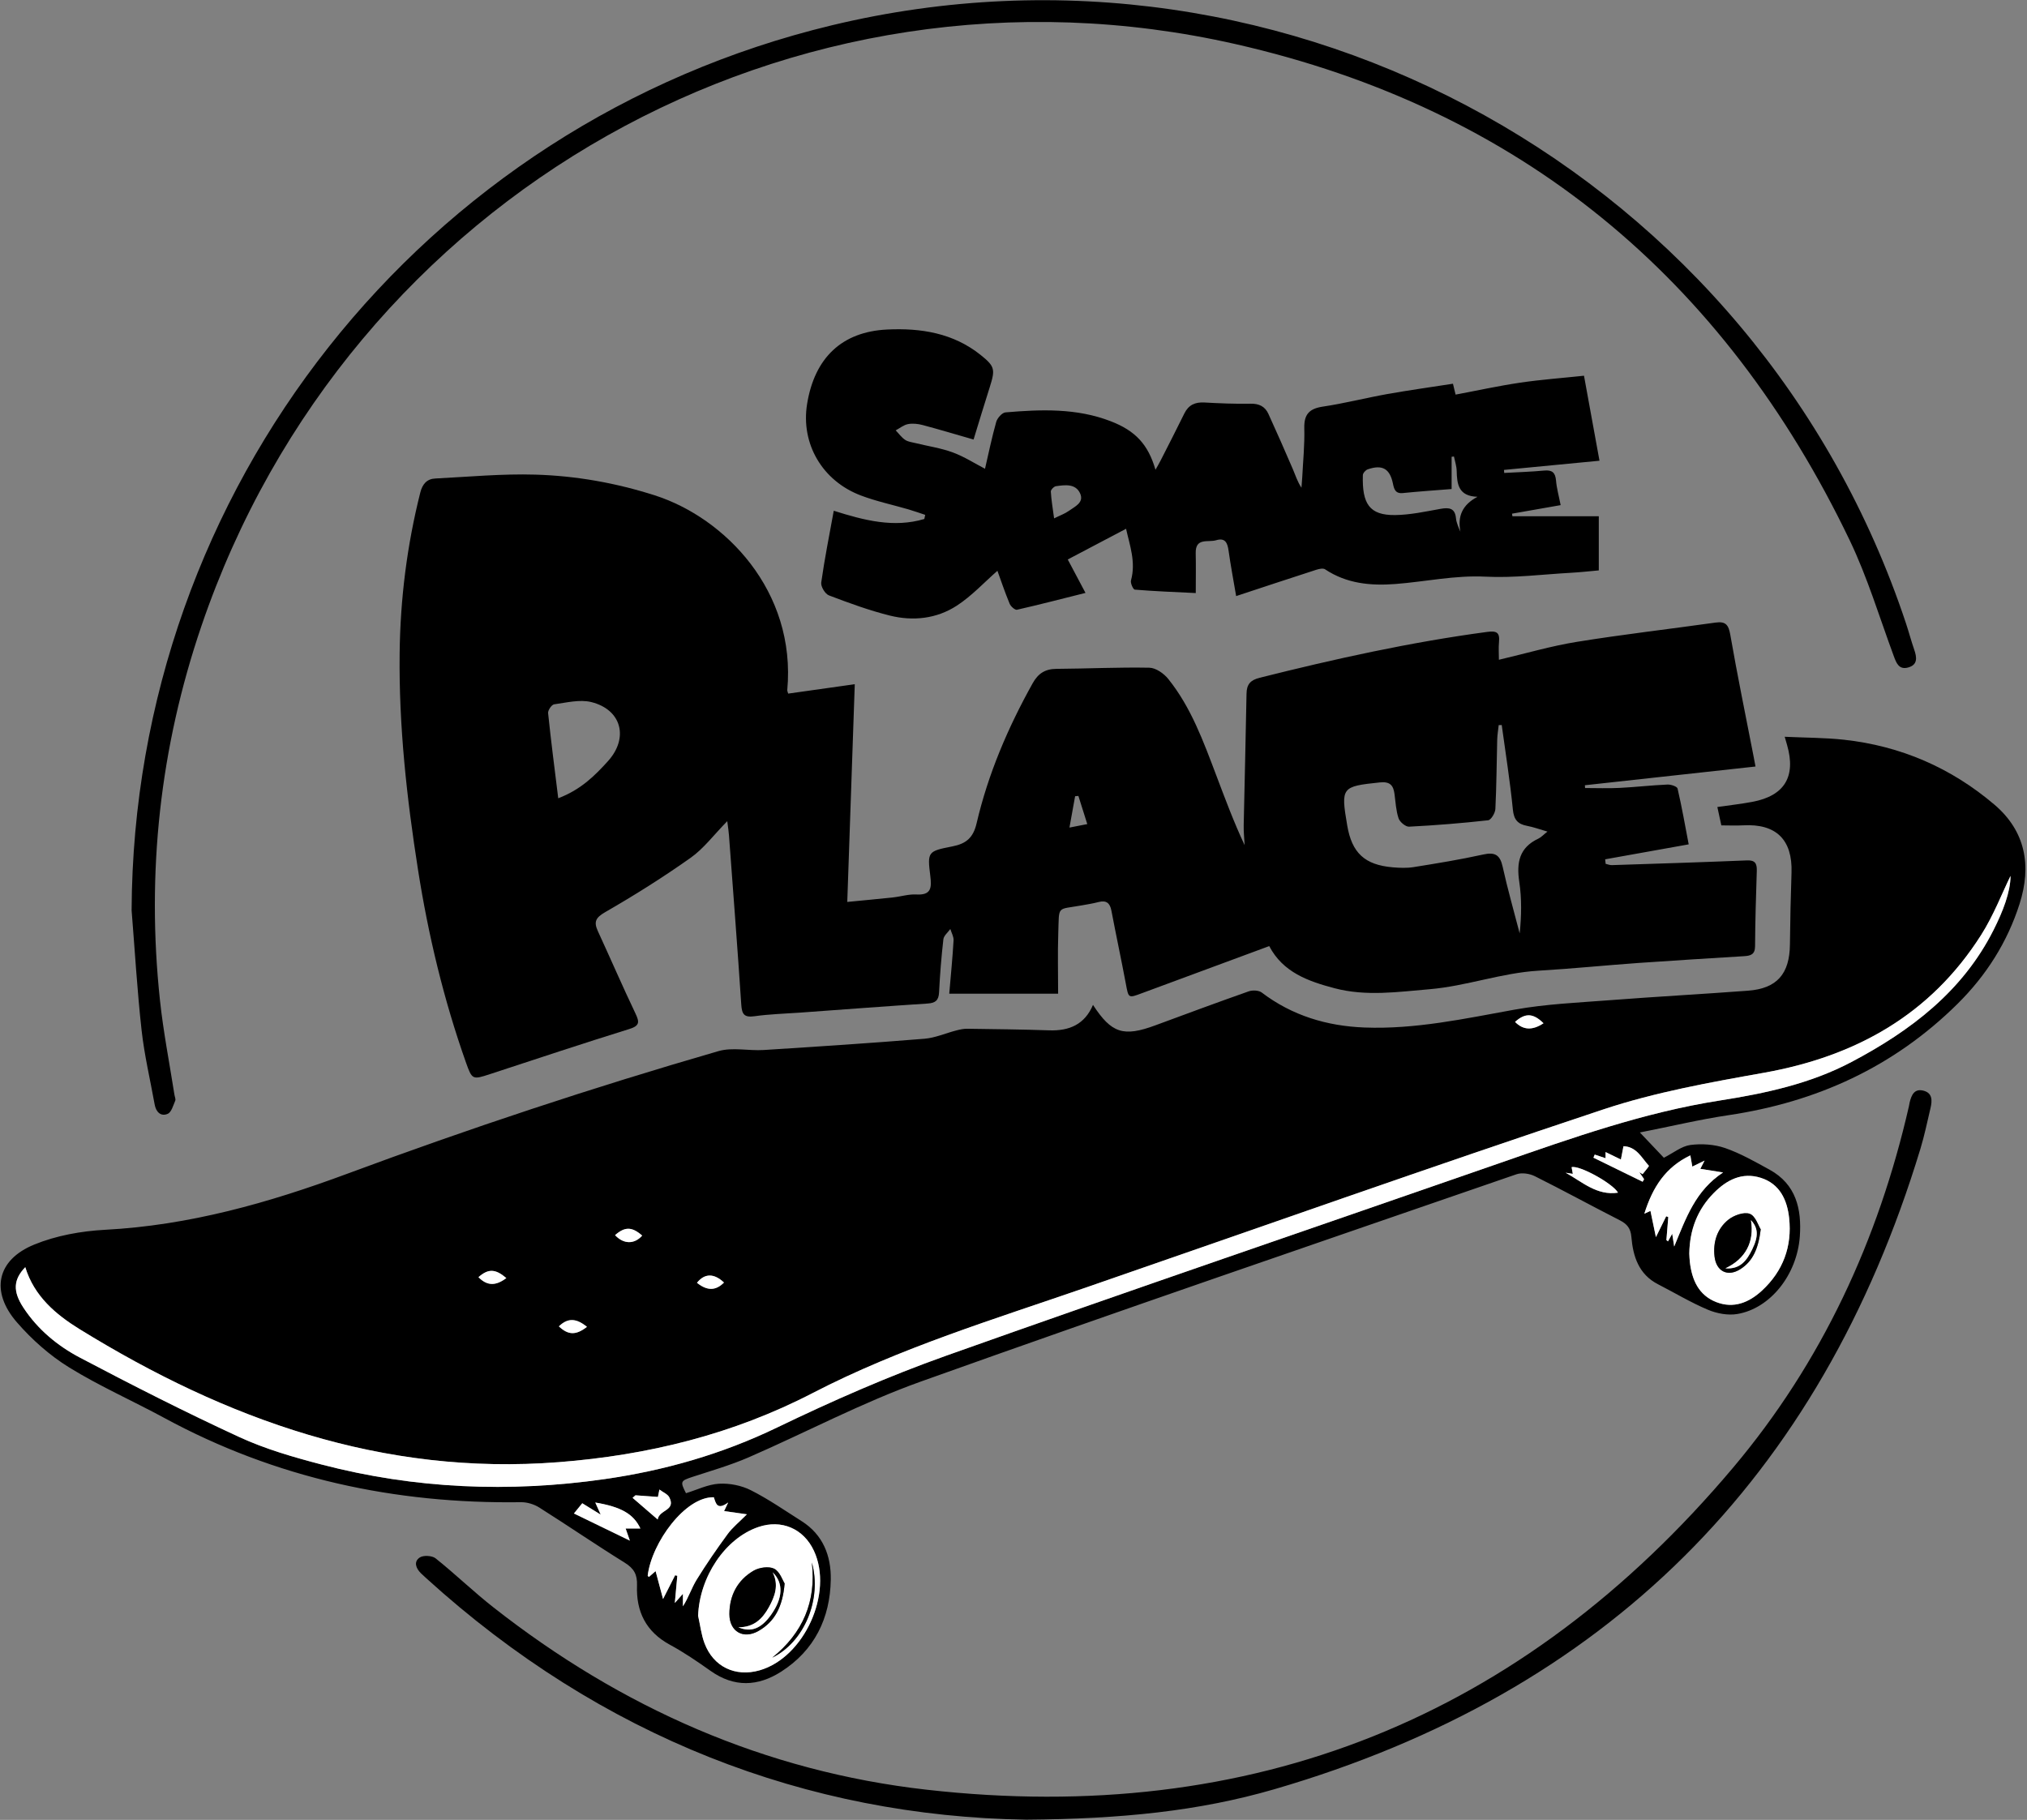 <?xml version="1.0" encoding="UTF-8"?> <svg xmlns="http://www.w3.org/2000/svg" width="872" height="783" viewBox="0 0 872 783" fill="none"><rect x="0" y="0" width="872" height="783" fill="#808080" stroke="none"/><g clip-path="url(#clip0_94_14)"><path d="M767.706 316.993C776.787 317.42 785.099 317.378 793.305 318.275C817.643 320.947 839.289 330.308 857.922 346.145C871.491 357.665 873.991 372.583 868.819 388.847C863.563 405.368 854.481 419.667 842.088 431.934C814.651 459.078 781.488 474.167 743.581 479.809C731.187 481.647 718.943 484.596 705.46 487.247C709.563 491.585 712.811 494.983 715.781 498.125C719.905 496.031 723.388 493.145 727.17 492.632C732.021 491.991 737.47 492.355 742.085 493.936C748.752 496.244 755.013 499.835 761.252 503.255C772.684 509.538 775.12 520.203 774.265 532.043C773.048 548.458 761.616 562.927 747.427 565.342C743.346 566.047 738.517 565.128 734.649 563.482C727.298 560.383 720.418 556.216 713.281 552.561C704.947 548.287 702.511 540.55 701.806 532.172C701.486 528.389 699.883 526.593 696.763 524.99C684.562 518.771 672.553 512.188 660.309 506.076C658.066 504.943 654.711 504.43 652.403 505.221C566.909 534.736 481.309 563.953 396.157 594.409C370.793 603.471 346.796 616.273 322.009 627.044C314.21 630.421 305.962 632.794 297.863 635.444C292.735 637.132 292.542 637.431 295.107 642.454C299.893 640.979 304.551 638.65 309.316 638.372C313.846 638.115 318.953 639.12 323.013 641.172C330.599 644.997 337.651 649.913 344.873 654.487C354.083 660.321 357.566 669.448 357.395 679.621C357.117 696.249 350.386 710.055 336.069 719.224C326.048 725.636 315.812 726.085 305.663 718.882C300 714.864 294.231 710.932 288.162 707.64C277.863 702.062 273.61 693.299 274.038 682.143C274.209 677.441 272.734 674.833 268.76 672.354C256.366 664.66 244.336 656.41 231.985 648.609C229.742 647.199 226.75 646.28 224.122 646.322C169.911 647.092 118.542 636.042 70.656 610.053C57.066 602.68 42.835 596.418 29.715 588.317C21.381 583.167 13.688 576.327 7.257 568.911C-4.239 555.66 -1.397 542.067 14.714 535.484C24.202 531.595 34.928 529.671 45.228 529.115C81.383 527.213 115.593 517.531 149.205 505.071C201.856 485.515 255.148 467.84 309.103 452.238C315.107 450.507 322.031 452.174 328.505 451.768C351.583 450.315 374.682 448.797 397.738 446.917C402.375 446.532 406.883 444.501 411.477 443.326C412.995 442.941 414.554 442.599 416.114 442.621C427.867 442.792 439.619 442.899 451.35 443.305C460.004 443.604 466.629 440.783 470.197 432.362C478.189 444.608 483.296 446.233 497.1 441.125C510.433 436.188 523.767 431.251 537.186 426.527C538.831 425.95 541.481 426.057 542.763 427.019C555.862 436.978 570.841 441.467 586.995 442.086C608.876 442.92 630.095 438.282 651.484 434.414C665.074 431.956 679.028 431.379 692.853 430.31C712.554 428.793 732.277 427.724 751.957 426.249C764.415 425.33 769.864 419.047 770.013 406.416C770.12 396.093 770.355 385.77 770.697 375.447C771.167 361.277 764.073 354.309 749.885 355.1C746.893 355.271 743.901 355.121 740.504 355.121C739.948 352.578 739.414 350.056 738.794 347.214C744.094 346.444 749.03 345.91 753.88 344.991C767.706 342.383 772.684 334.134 768.795 320.562C768.603 319.878 768.411 319.216 767.748 316.929L767.706 316.993ZM864.909 376.9C861.276 384.316 857.644 393.827 852.302 402.248C830.528 436.572 798.347 454.525 758.859 461.557C735.632 465.703 712.127 469.892 689.819 477.308C615.436 502.036 541.545 528.239 467.462 553.865C427.653 567.629 387.182 579.939 349.659 599.346C315.171 617.192 278.739 626.104 240.362 629.096C164.676 634.995 97.387 610.823 34.266 571.882C23.988 565.556 14.693 557.69 10.889 545.209C5.74 550.552 5.462 555.596 10.12 562.67C16.231 571.967 24.714 578.999 34.309 584.064C56.938 595.99 79.759 607.595 102.986 618.303C114.204 623.475 126.32 626.959 138.329 630.101C178.437 640.595 219.143 642.24 260.127 636.384C285.94 632.687 310.663 625.612 334.381 614.157C358.036 602.744 382.225 592.1 406.969 583.316C486.18 555.147 565.755 528.047 645.181 500.412C676.25 489.598 707.212 478.591 739.927 473.483C759.457 470.426 778.838 466.259 796.51 456.919C821.916 443.497 844.289 426.591 857.644 400.089C861.661 392.117 864.866 383.889 864.93 376.9H864.909ZM300.32 695.18C301.218 699.134 301.667 703.238 303.077 706.999C306.881 717.13 316.368 721.618 326.753 718.647C345.963 713.154 358.613 685.327 350.13 667.182C345.664 657.629 336.133 653.589 326.176 657.009C311.945 661.882 300.94 678.424 300.32 695.159V695.18ZM726.721 539.374C726.786 540.486 726.828 541.725 726.956 542.965C727.833 550.659 730.696 557.284 738.367 560.255C745.825 563.14 752.406 560.448 757.962 555.318C767.064 546.919 770.996 536.275 769.671 524.071C768.838 516.377 765.718 509.389 757.492 506.781C749.436 504.216 742.876 507.636 737.299 513.257C730.183 520.417 726.871 529.201 726.721 539.396V539.374ZM307.073 644.185C294.85 643.865 280.405 663.656 278.653 677.868C278.632 678.039 278.974 678.274 279.166 678.467C280.256 677.526 281.324 676.607 282.051 675.966C283.098 679.899 284.081 683.575 285.256 687.956C287.179 684.195 288.803 680.967 290.448 677.74C290.769 677.826 291.068 677.89 291.389 677.975C291.047 681.651 290.705 685.306 290.32 689.666C291.773 688.042 292.671 687.037 293.803 685.733V691.098C296.218 687.379 297.5 683.254 299.701 679.664C303.846 672.931 308.355 666.391 313.035 660.022C315.086 657.222 317.928 654.978 321.325 651.516C316.859 650.875 314.146 650.49 311.517 650.127C311.817 649.486 312.244 648.567 313.27 646.429C308.483 649.934 307.949 646.793 307.094 644.164L307.073 644.185ZM707.383 522.191C709.05 521.421 709.883 521.058 710.012 520.994C710.717 524.435 711.422 527.769 712.362 532.279C714.264 528.389 715.525 525.845 716.785 523.302C717.084 523.409 717.384 523.537 717.683 523.644C717.405 526.935 717.149 530.248 716.871 533.54C717.106 533.732 717.319 533.924 717.555 534.095C718.046 533.198 718.537 532.321 719.371 530.825C719.67 532.834 719.862 534.031 720.226 536.318C725.333 524.007 729.35 512.274 741.252 504.452C737.064 503.789 734.179 503.34 731.465 502.891C731.679 502.485 732.277 501.331 733.303 499.343C731.081 500.433 729.713 501.096 728.025 501.929C727.726 500.198 727.469 498.852 727.17 497.099C716.55 502.165 710.973 510.735 707.383 522.191ZM246.879 651.195C254.4 654.85 262.05 658.548 270.961 662.886C269.956 660.044 269.593 658.954 269.144 657.671H275.491C272.542 651.388 267.136 648.331 256.088 646.493C256.751 647.968 257.413 649.421 258.418 651.687C255.041 649.592 252.541 648.054 250.49 646.793C249.358 648.16 248.481 649.25 246.879 651.217V651.195ZM706.657 508.448L707.276 507.358C706.593 506.354 705.909 505.371 705.225 504.366C705.695 504.644 706.165 504.922 706.635 505.199C707.576 503.939 709.52 501.78 709.328 501.588C706.229 498.211 704.114 493.402 698.409 493.167C698.024 495.112 697.682 496.95 697.298 498.895C695.011 497.783 692.96 496.779 690.695 495.689V498.339C689.049 497.783 687.532 497.27 686.037 496.779C685.844 497.228 685.673 497.655 685.481 498.104C692.532 501.566 699.605 505.007 706.657 508.469V508.448ZM673.515 504.558C680.63 508.491 686.934 514.518 696.037 513.15C693.879 509.239 679.412 501.203 676.079 502.186C676.229 503.041 676.399 503.96 676.592 505.05C675.438 504.858 674.476 504.708 673.493 504.558H673.515ZM282.927 653.76C283.589 649.464 290.854 650.041 287.948 644.249C287.243 642.86 285.277 642.091 283.675 640.872C283.376 642.433 283.183 643.373 283.034 644.057C279.615 643.8 276.495 643.587 273.375 643.352C272.969 643.715 272.563 644.078 272.136 644.442C275.448 647.284 278.739 650.148 282.927 653.76ZM311.453 551.813C307.158 547.774 303.12 547.816 299.829 551.92C304.231 555.425 307.885 555.382 311.453 551.813ZM252.499 570.877C247.798 567.009 244.186 567.03 240.426 570.664C244.421 574.468 247.755 574.596 252.499 570.877ZM664.006 440.248C659.54 435.846 656.143 435.76 651.762 439.671C655.224 443.198 659.198 443.476 664.006 440.248ZM264.593 531.424C268.247 535.356 272.862 535.42 276.26 531.616C271.879 527.748 268.824 527.705 264.593 531.424ZM217.818 549.89C213.074 545.85 210.04 545.807 205.831 549.505C209.506 553.224 213.16 553.416 217.818 549.89Z" fill="black"></path><path d="M338.954 298.441C348.313 297.116 357.416 295.834 367.716 294.381C366.626 325.713 365.579 356.361 364.489 388.057C371.647 387.351 377.93 386.796 384.19 386.112C387.545 385.748 390.921 384.658 394.233 384.851C400.623 385.214 400.836 381.944 400.217 376.943C398.913 366.492 399.063 366.235 409.704 364.162C415.602 363.008 418.679 360.486 420.132 354.202C425.089 332.958 433.615 313.039 444.235 293.996C446.585 289.764 449.598 287.819 454.427 287.777C467.783 287.691 481.138 287.029 494.471 287.285C497.249 287.349 500.711 289.786 502.591 292.137C512.421 304.383 517.698 319.023 523.19 333.492C527.015 343.58 530.754 353.69 535.434 363.628C535.284 360.764 534.964 357.9 535.028 355.057C535.413 336.207 535.925 317.335 536.246 298.484C536.31 294.423 537.913 292.607 541.93 291.602C574.196 283.502 606.633 276.321 639.625 271.897C643.77 271.341 645.266 272.004 644.86 276.235C644.625 278.672 644.817 281.172 644.817 283.865C656.313 281.172 667.233 277.945 678.387 276.15C698.216 272.944 718.174 270.657 738.068 267.857C742.47 267.238 743.645 268.969 744.371 273.179C747.384 290.491 750.931 307.717 754.286 324.965C754.543 326.311 754.799 327.636 755.205 329.795C730.397 332.509 706.101 335.181 681.806 337.852C681.827 338.259 681.87 338.665 681.891 339.049C686.784 339.049 691.699 339.242 696.592 339.007C703.516 338.665 710.439 337.852 717.362 337.553C718.837 337.489 721.486 338.387 721.679 339.284C723.516 347.192 724.926 355.186 726.465 363.286C714.071 365.509 702.298 367.603 690.524 369.719C690.588 370.36 690.652 371.023 690.737 371.664C691.635 371.856 692.532 372.262 693.43 372.22C712.811 371.6 732.192 370.98 751.573 370.189C755.034 370.04 755.846 371.536 755.761 374.613C755.419 385.471 755.077 396.306 755.013 407.164C754.991 410.733 753.026 411.224 750.29 411.395C735.205 412.336 720.097 413.233 705.011 414.302C690.631 415.328 676.271 416.781 661.891 417.636C645.95 418.577 630.885 424.262 615.03 425.608C601.376 426.762 587.743 428.771 574.174 425.202C562.828 422.21 551.93 418.384 546.011 407.057C527.485 413.917 509.343 420.607 491.202 427.339C485.347 429.519 485.497 429.519 484.321 423.214C482.356 412.742 480.112 402.312 478.125 391.84C477.505 388.527 475.945 387.244 472.612 388.099C470.197 388.719 467.74 389.125 465.282 389.553C454.449 391.498 455.688 389.36 455.261 401.479C454.962 410.156 455.197 418.833 455.197 427.532H408.358C409.063 419.346 409.789 411.972 410.217 404.578C410.302 402.996 409.319 401.329 408.828 399.705C407.781 401.179 406.007 402.569 405.836 404.129C404.96 411.716 404.362 419.367 403.977 426.997C403.806 430.396 402.417 431.55 399.105 431.763C380.814 432.96 362.545 434.35 344.253 435.675C337.693 436.145 331.069 436.316 324.573 437.235C320.15 437.855 319.167 436.401 318.889 432.255C317.287 407.912 315.385 383.611 313.59 359.289C313.483 357.75 313.227 356.211 312.864 353.305C307.094 359.182 302.756 365.081 297.094 369.078C285.235 377.477 272.884 385.235 260.298 392.481C256.153 394.874 255.405 396.691 257.2 400.624C262.627 412.4 267.777 424.326 273.354 436.017C275.128 439.757 275.234 441.338 270.683 442.749C250.661 448.968 230.746 455.594 210.809 462.134C203.331 464.592 203.096 464.57 200.51 457.304C190.916 430.225 184.249 402.419 179.804 374.079C174.975 343.281 171.556 312.355 171.92 281.087C172.197 257.684 175.082 234.623 180.809 211.904C181.727 208.271 183.651 206.048 187.24 205.877C201.6 205.15 216.002 203.782 230.34 204.21C247.755 204.723 264.914 207.758 281.666 213.122C311.795 222.761 342.608 254.222 338.676 296.945C338.655 297.266 338.847 297.608 339.082 298.463L338.954 298.441ZM646.057 311.949C645.608 311.949 645.181 311.949 644.732 311.97C644.518 314.043 644.155 316.095 644.091 318.168C643.834 328.128 643.792 338.109 643.3 348.069C643.215 349.8 641.441 352.771 640.202 352.92C628.898 354.181 617.552 355.1 606.184 355.677C604.688 355.763 602.188 353.668 601.654 352.087C600.543 348.774 600.372 345.119 599.902 341.593C599.41 337.831 597.914 336.185 593.619 336.634C577.123 338.365 576.76 338.665 579.559 355.122C581.568 366.962 587.059 372.113 599.09 373.16C602.081 373.416 605.18 373.545 608.128 373.074C618.129 371.471 628.129 369.847 638.001 367.667C643.129 366.513 645.309 367.795 646.441 372.946C648.557 382.564 651.292 392.053 653.749 401.585C654.54 394.084 654.668 386.646 653.578 379.401C652.339 371.151 653.578 364.654 661.784 360.828C663.002 360.251 663.985 359.14 665.694 357.793C662.361 356.831 659.711 355.848 656.976 355.335C652.959 354.587 651.249 352.706 650.822 348.304C649.625 336.143 647.681 324.067 646.035 311.97L646.057 311.949ZM240.148 343.452C249.828 339.776 255.853 333.792 261.559 327.465C270.555 317.484 267.414 305.323 254.4 302.075C249.422 300.835 243.695 302.31 238.374 303.037C237.327 303.186 235.661 305.601 235.789 306.82C237.028 318.745 238.567 330.65 240.148 343.431V343.452ZM463.915 342.448C463.445 342.49 462.975 342.533 462.505 342.576C461.735 346.786 460.987 351.018 460.069 356.062C463.188 355.463 465.304 355.036 467.74 354.566C466.33 350.078 465.111 346.252 463.915 342.448Z" fill="black"></path><path d="M418.871 189.121C411.178 186.92 404.084 184.782 396.947 182.88C394.917 182.346 392.631 182.089 390.601 182.474C388.742 182.837 387.075 184.227 385.323 185.167C386.669 186.556 387.823 188.202 389.383 189.249C390.643 190.104 392.396 190.275 393.934 190.66C399.276 191.985 404.811 192.776 409.939 194.678C414.854 196.494 419.341 199.401 423.743 201.688C425.26 195.148 426.67 188.266 428.572 181.512C429.042 179.867 431.072 177.558 432.546 177.43C447.846 176.126 463.167 175.549 477.868 181.256C488.445 185.338 493.937 191.237 497.078 202.115C497.976 200.512 498.617 199.444 499.172 198.354C502.634 191.536 506.138 184.761 509.493 177.9C511.309 174.203 514.151 172.942 518.169 173.177C524.75 173.54 531.331 173.818 537.913 173.69C541.609 173.604 544.195 174.844 545.669 178.093C549.28 186 552.785 193.951 556.204 201.923C557.315 204.488 558.106 207.202 559.879 209.831C559.986 208.399 560.114 206.988 560.2 205.556C560.563 198.439 561.289 191.322 561.097 184.227C560.947 178.285 563.234 175.827 569.046 174.951C578.341 173.562 587.508 171.211 596.782 169.544C606.056 167.898 615.393 166.594 625.052 165.098C625.458 166.829 625.821 168.261 626.184 169.779C635.458 168.048 644.646 166.017 653.92 164.649C663.023 163.303 672.233 162.64 681.421 161.657C683.686 174.096 685.823 185.872 688.088 198.226C674.434 199.551 660.715 200.876 646.997 202.18C647.04 202.607 647.082 203.056 647.104 203.483C652.852 203.163 658.6 202.992 664.305 202.457C667.724 202.137 669.092 203.312 669.391 206.753C669.668 210.087 670.609 213.379 671.378 217.333C664.326 218.572 657.403 219.79 650.458 221.009C650.523 221.372 650.565 221.757 650.629 222.12H687.789V245.416C683.472 245.801 679.647 246.228 675.801 246.442C663.536 247.126 651.228 248.729 639.027 248.109C625.842 247.447 613.171 250.289 600.243 251.272C589.538 252.084 579.303 251.101 570.029 244.946C569.196 244.39 567.507 244.754 566.354 245.117C555.028 248.772 543.746 252.512 531.78 256.466C530.626 249.648 529.408 243.279 528.511 236.846C528.041 233.49 527.015 231.268 523.147 232.443C519.728 233.469 514.215 231.161 514.386 238.021C514.515 243.493 514.408 248.985 514.408 255.162C505.07 254.713 496.608 254.393 488.168 253.687C487.484 253.623 486.223 250.866 486.544 249.712C488.723 241.826 485.988 234.58 484.428 227.506C476.18 231.845 468.082 236.119 459.342 240.714C461.714 245.181 464.171 249.819 466.97 255.098C457.056 257.577 447.312 260.12 437.504 262.343C436.649 262.536 434.811 260.911 434.341 259.757C432.247 254.692 430.495 249.477 429.085 245.587C423.508 250.46 418.102 256.359 411.606 260.591C402.93 266.233 392.78 267.344 382.78 264.844C373.87 262.621 365.194 259.437 356.604 256.167C354.959 255.547 353.036 252.341 353.292 250.61C354.724 240.436 356.754 230.327 358.677 219.748C371.775 223.894 384.511 227.207 397.631 223.296C397.759 222.697 397.887 222.12 398.016 221.522C395.622 220.731 393.25 219.876 390.836 219.171C384.019 217.183 377.011 215.708 370.408 213.208C353.698 206.924 344.446 190.873 347.202 173.84C350.429 153.899 362.224 142.721 381.605 141.781C396.135 141.075 410.067 143.277 421.862 152.723C428.016 157.639 428.187 158.943 425.815 166.466C423.358 174.203 421.008 181.982 418.828 189.099L418.871 189.121ZM624.454 210.408C616.932 211.006 610.201 211.455 603.513 212.139C600.201 212.481 599.709 210.365 599.218 208.014C597.893 201.645 594.666 199.764 588.363 201.944C587.465 202.265 586.311 203.547 586.29 204.424C585.927 216.713 589.068 221.757 600.222 221.607C606.718 221.522 613.235 220.09 619.688 218.936C623.385 218.273 625.971 218.572 626.355 223.039C626.441 224.086 626.804 225.112 627.146 226.117C627.445 227.014 627.872 227.869 628.257 228.746C626.954 222.056 629.133 217.162 635.608 213.742C627.445 213.507 626.783 208.356 626.654 202.65C626.612 200.555 625.907 198.482 625.479 196.409C625.137 196.452 624.817 196.494 624.475 196.537V210.365L624.454 210.408ZM453.444 223.039C456.073 221.735 458.103 221.03 459.769 219.833C462.376 217.952 466.522 216.243 464.62 212.203C462.633 207.993 458.103 208.634 454.235 209.19C453.38 209.318 452.013 210.75 452.056 211.498C452.269 215.131 452.889 218.743 453.466 223.039H453.444Z" fill="black"></path><path d="M56.617 391.69C57.408 210.558 181.535 53.277 357.886 10.874C554.601 -36.402 756.06 75.804 819.951 268.242C821.19 271.961 822.173 275.744 823.455 279.441C824.63 282.797 825.1 286.046 820.827 287.2C816.938 288.247 815.805 285.34 814.673 282.241C808.519 265.571 803.369 248.409 795.719 232.443C741.53 119.511 653.835 46.758 531.524 18.974C340.813 -24.348 149.846 83.819 86.661 269.311C68.84 321.609 62.942 375.426 68.818 430.396C70.271 443.989 72.921 457.453 75.037 470.982C75.165 471.859 75.678 472.906 75.378 473.59C74.502 475.62 73.754 478.548 72.13 479.232C69.224 480.493 67.13 478.463 66.553 475.3C64.63 464.635 62.109 454.012 60.912 443.262C59.01 426.121 58.006 408.874 56.617 391.669V391.69Z" fill="black"></path><path d="M441.5 782.915C347.181 781.461 258.631 747.393 183.458 679.108C182.668 678.382 181.877 677.676 181.108 676.928C178.907 674.77 177.86 671.906 180.573 670.11C182.155 669.063 185.894 669.277 187.411 670.495C195.894 677.27 203.715 684.857 212.241 691.547C267.2 734.719 329.167 762.183 398.657 770.027C538.746 785.843 654.818 739.208 745.589 631.426C783.689 586.202 808.027 533.625 821.211 475.941C821.339 475.428 821.382 474.893 821.51 474.359C822.28 471.196 823.519 468.225 827.494 469.272C831.383 470.298 831.233 473.547 830.506 476.689C829.117 482.566 827.899 488.508 826.147 494.278C783.112 636.171 690.652 728.35 548.233 769.813C515.775 779.26 482.291 782.615 441.478 782.915H441.5Z" fill="black"></path><path d="M864.909 376.9C864.845 383.889 861.64 392.117 857.623 400.089C844.289 426.591 821.917 443.497 796.488 456.919C778.817 466.259 759.458 470.426 739.906 473.483C707.191 478.591 676.229 489.619 645.159 500.412C565.755 528.025 486.159 555.147 406.948 583.316C382.203 592.122 358.015 602.744 334.36 614.157C310.641 625.612 285.919 632.687 260.106 636.384C219.122 642.262 178.437 640.595 138.308 630.101C126.299 626.959 114.183 623.475 102.965 618.303C79.737 607.595 56.916 595.99 34.288 584.064C24.693 578.999 16.21 571.967 10.099 562.67C5.441 555.596 5.718 550.552 10.868 545.209C14.671 557.669 23.967 565.534 34.245 571.882C97.388 610.823 164.654 634.995 240.34 629.096C278.717 626.104 315.15 617.192 349.638 599.346C387.139 579.918 427.632 567.629 467.441 553.865C541.524 528.261 615.415 502.036 689.797 477.308C712.106 469.892 735.611 465.703 758.838 461.557C798.326 454.504 830.507 436.551 852.281 402.248C857.623 393.827 861.255 384.316 864.888 376.9H864.909Z" fill="white"></path><path d="M300.321 695.18C300.94 678.445 311.945 661.903 326.176 657.03C336.134 653.611 345.664 657.65 350.13 667.204C358.613 685.327 345.963 713.176 326.753 718.669C316.347 721.639 306.881 717.151 303.077 707.021C301.667 703.259 301.218 699.155 300.321 695.202V695.18ZM337.544 681.331C336.646 679.942 335.471 676.18 333.035 674.94C330.749 673.786 326.582 674.385 324.167 675.795C317.244 679.835 313.761 686.46 313.761 694.496C313.761 701.998 319.766 705.418 326.283 701.72C333.313 697.724 336.689 691.29 337.522 681.331H337.544ZM349.254 672.269C351.219 689.068 345.386 702.618 332.223 713.197C345.984 706.508 353.677 687.999 349.254 672.269Z" fill="white"></path><path d="M726.721 539.374C726.871 529.18 730.183 520.417 737.299 513.236C742.876 507.615 749.436 504.216 757.492 506.76C765.718 509.367 768.838 516.356 769.671 524.05C770.996 536.254 767.065 546.897 757.962 555.297C752.406 560.426 745.825 563.119 738.367 560.234C730.717 557.263 727.854 550.638 726.957 542.944C726.807 541.704 726.786 540.464 726.721 539.353V539.374ZM757.449 528.902C756.466 527.384 755.205 523.131 752.748 522.234C750.226 521.315 745.846 522.896 743.474 524.82C738.709 528.688 736.893 534.373 737.598 540.593C738.303 546.962 743.218 549.484 748.624 546.085C754.137 542.623 756.445 537.173 757.47 528.88L757.449 528.902Z" fill="white"></path><path d="M307.073 644.185C307.949 646.793 308.483 649.956 313.248 646.451C312.244 648.609 311.795 649.507 311.496 650.148C314.124 650.512 316.838 650.918 321.304 651.537C317.885 654.978 315.064 657.223 313.013 660.044C308.334 666.434 303.825 672.953 299.679 679.685C297.479 683.254 296.196 687.401 293.782 691.119V685.755C292.628 687.037 291.752 688.042 290.299 689.687C290.705 685.327 291.047 681.651 291.367 677.997C291.047 677.911 290.748 677.847 290.427 677.762C288.782 680.989 287.136 684.216 285.235 687.978C284.059 683.596 283.076 679.92 282.029 675.988C281.303 676.607 280.256 677.527 279.145 678.488C278.952 678.275 278.61 678.061 278.632 677.89C280.363 663.656 294.829 643.886 307.051 644.207L307.073 644.185Z" fill="white"></path><path d="M707.383 522.191C710.952 510.735 716.55 502.165 727.17 497.099C727.491 498.852 727.726 500.198 728.025 501.93C729.734 501.096 731.081 500.433 733.303 499.343C732.256 501.352 731.679 502.485 731.465 502.891C734.179 503.319 737.064 503.789 741.252 504.452C729.35 512.274 725.333 524.007 720.226 536.318C719.862 534.031 719.691 532.834 719.371 530.825C718.537 532.321 718.046 533.198 717.555 534.095C717.319 533.903 717.106 533.711 716.871 533.54C717.149 530.248 717.405 526.935 717.683 523.644C717.384 523.537 717.084 523.409 716.785 523.302C715.525 525.845 714.285 528.41 712.362 532.279C711.422 527.769 710.738 524.435 710.012 520.994C709.883 521.058 709.05 521.421 707.383 522.191Z" fill="white"></path><path d="M246.879 651.195C248.482 649.229 249.358 648.139 250.49 646.771C252.541 648.032 255.042 649.592 258.418 651.666C257.392 649.4 256.751 647.925 256.089 646.451C267.136 648.31 272.563 651.345 275.491 657.629H269.145C269.593 658.911 269.978 660.001 270.961 662.843C262.05 658.526 254.4 654.807 246.879 651.153V651.195Z" fill="white"></path><path d="M706.657 508.448C699.605 504.986 692.532 501.545 685.481 498.083C685.673 497.634 685.844 497.206 686.037 496.757C687.554 497.27 689.049 497.783 690.695 498.318V495.667C692.96 496.757 695.011 497.762 697.298 498.873C697.682 496.907 698.024 495.09 698.409 493.146C704.093 493.381 706.229 498.189 709.328 501.566C709.52 501.78 707.576 503.939 706.635 505.178C706.165 504.9 705.695 504.623 705.225 504.345C705.909 505.349 706.593 506.332 707.276 507.337L706.657 508.427V508.448Z" fill="white"></path><path d="M673.515 504.559C674.476 504.708 675.459 504.879 676.613 505.05C676.421 503.939 676.25 503.041 676.1 502.186C679.412 501.203 693.9 509.239 696.058 513.15C686.955 514.518 680.63 508.47 673.536 504.559H673.515Z" fill="white"></path><path d="M282.927 653.76C278.76 650.148 275.448 647.306 272.136 644.442C272.542 644.078 272.948 643.715 273.375 643.352C276.495 643.587 279.636 643.801 283.034 644.057C283.162 643.373 283.354 642.411 283.675 640.873C285.277 642.091 287.243 642.86 287.948 644.249C290.854 650.041 283.589 649.464 282.927 653.76Z" fill="white"></path><path d="M311.453 551.813C307.885 555.404 304.21 555.446 299.829 551.92C303.12 547.795 307.158 547.752 311.453 551.813Z" fill="white"></path><path d="M252.499 570.877C247.755 574.575 244.422 574.447 240.426 570.664C244.187 567.03 247.798 567.03 252.499 570.877Z" fill="white"></path><path d="M664.006 440.248C659.198 443.454 655.224 443.198 651.762 439.671C656.143 435.76 659.54 435.846 664.006 440.248Z" fill="white"></path><path d="M264.593 531.424C268.824 527.705 271.858 527.748 276.26 531.616C272.862 535.442 268.268 535.356 264.593 531.424Z" fill="white"></path><path d="M217.818 549.89C213.138 553.416 209.485 553.224 205.831 549.505C210.04 545.807 213.074 545.829 217.818 549.89Z" fill="white"></path><path d="M337.544 681.331C336.689 691.29 333.313 697.702 326.304 701.72C319.787 705.439 313.804 701.998 313.782 694.496C313.782 686.482 317.244 679.856 324.189 675.795C326.603 674.385 330.77 673.786 333.057 674.94C335.493 676.18 336.668 679.92 337.565 681.331H337.544ZM332.437 676.543C335.172 682.015 333.356 686.888 330.749 691.568C328.035 696.42 324.424 700.181 317.65 700.139C323.184 702.511 327.608 700.609 331.796 694.667C336.775 687.593 337.159 681.16 332.458 676.543H332.437Z" fill="black"></path><path d="M349.254 672.269C353.677 687.999 346.006 706.508 332.223 713.197C345.365 702.618 351.198 689.068 349.254 672.269Z" fill="black"></path><path d="M757.449 528.902C756.423 537.194 754.115 542.645 748.602 546.107C743.196 549.505 738.303 546.983 737.576 540.614C736.871 534.395 738.709 528.71 743.453 524.841C745.824 522.896 750.205 521.336 752.726 522.255C755.184 523.153 756.444 527.384 757.427 528.923L757.449 528.902ZM742.256 545.701C748.773 546.214 751.551 542.132 753.773 537.601C756.615 531.809 756.359 528.303 753.261 524.969C754.799 534.245 751.017 541.576 742.277 545.701H742.256Z" fill="black"></path><path d="M332.437 676.543C337.138 681.16 336.774 687.593 331.774 694.667C327.586 700.609 323.163 702.511 317.629 700.139C324.402 700.182 328.035 696.42 330.727 691.568C333.334 686.888 335.15 681.993 332.415 676.543H332.437Z" fill="white"></path><path d="M742.256 545.701C751.017 541.576 754.778 534.245 753.239 524.969C756.338 528.303 756.616 531.808 753.752 537.6C751.53 542.131 748.752 546.214 742.235 545.701H742.256Z" fill="white"></path></g><defs><clipPath id="clip0_94_14"><rect width="872" height="783" fill="white"></rect></clipPath></defs></svg> 